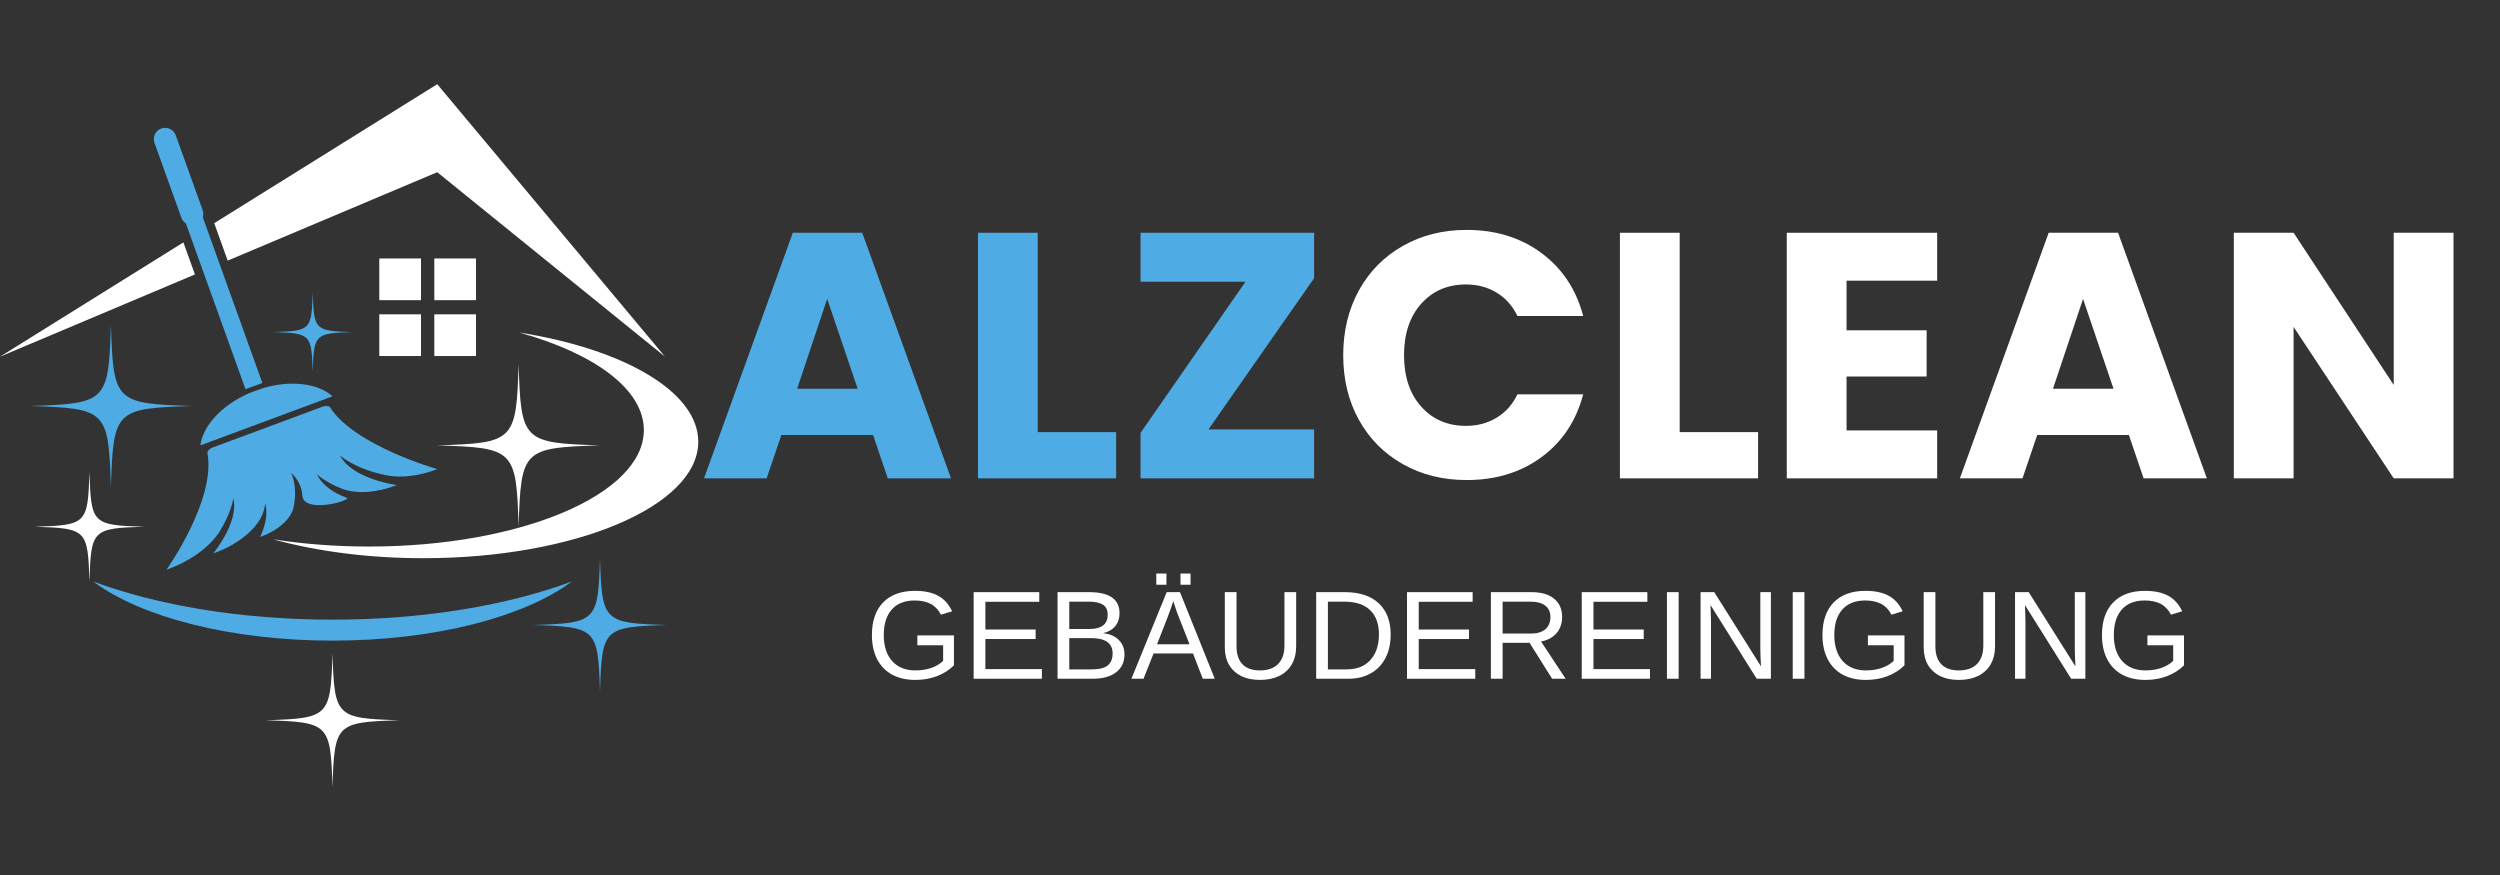 <svg xmlns="http://www.w3.org/2000/svg" xmlns:xlink="http://www.w3.org/1999/xlink" width="400" zoomAndPan="magnify" viewBox="0 0 300 105" height="140" preserveAspectRatio="xMidYMid meet"><rect x="0" y="0" width="300" height="105" fill="#333333" stroke="none"/><defs><g></g><clipPath id="727422d550"><path d="M 31 78 L 48 78 L 48 94.816 L 31 94.816 Z M 31 78 " clip-rule="nonzero"></path></clipPath><clipPath id="feb8754b8a"><path d="M 32 39 L 83.789 39 L 83.789 67 L 32 67 Z M 32 39 " clip-rule="nonzero"></path></clipPath><clipPath id="3c446f5199"><path d="M 25 10.066 L 80 10.066 L 80 43 L 25 43 Z M 25 10.066 " clip-rule="nonzero"></path></clipPath></defs><path fill="#4fabe4" d="M 3.543 48.719 C 12.793 49.004 13.023 49.234 13.309 58.484 C 13.594 49.234 13.824 49.004 23.074 48.719 C 13.824 48.438 13.594 48.207 13.309 38.957 C 13.023 48.207 12.793 48.438 3.543 48.719 " fill-opacity="1" fill-rule="nonzero"></path><path fill="#4fabe4" d="M 63.98 75 C 71.574 75.234 71.766 75.422 72 83.016 C 72.23 75.422 72.418 75.234 80.016 75 C 72.418 74.766 72.23 74.578 72 66.984 C 71.766 74.578 71.574 74.766 63.98 75 " fill-opacity="1" fill-rule="nonzero"></path><g clip-path="url(#727422d550)"><path fill="#ffffff" d="M 31.883 86.43 C 39.477 86.66 39.668 86.852 39.898 94.445 C 40.133 86.852 40.32 86.66 47.914 86.43 C 40.32 86.195 40.133 86.008 39.898 78.414 C 39.668 86.008 39.477 86.195 31.883 86.43 " fill-opacity="1" fill-rule="nonzero"></path></g><path fill="#ffffff" d="M 4.164 63.207 C 10.387 63.398 10.543 63.555 10.734 69.777 C 10.926 63.555 11.078 63.398 17.301 63.207 C 11.078 63.02 10.926 62.863 10.734 56.641 C 10.543 62.863 10.387 63.02 4.164 63.207 " fill-opacity="1" fill-rule="nonzero"></path><path fill="#4fabe4" d="M 32.777 39.852 C 37.277 39.992 37.391 40.102 37.527 44.602 C 37.668 40.102 37.777 39.992 42.277 39.852 C 37.777 39.715 37.668 39.602 37.527 35.105 C 37.391 39.602 37.277 39.715 32.777 39.852 " fill-opacity="1" fill-rule="nonzero"></path><path fill="#ffffff" d="M 52.469 53.445 C 61.719 53.727 61.949 53.957 62.234 63.207 C 62.516 53.957 62.746 53.727 72 53.445 C 62.746 53.16 62.516 52.93 62.234 43.68 C 61.949 52.93 61.719 53.16 52.469 53.445 " fill-opacity="1" fill-rule="nonzero"></path><g clip-path="url(#feb8754b8a)"><path fill="#ffffff" d="M 77.262 51.609 C 77.262 59.328 62.492 65.586 44.277 65.586 C 40.234 65.586 36.359 65.277 32.777 64.715 C 37.961 66.148 44.152 66.984 50.805 66.984 C 69.023 66.984 83.793 60.727 83.793 53.008 C 83.793 47.004 74.852 41.883 62.305 39.902 C 71.309 42.398 77.262 46.711 77.262 51.609 " fill-opacity="1" fill-rule="nonzero"></path></g><path fill="#4fabe4" d="M 39.898 74.359 C 28.895 74.359 18.844 72.629 11.18 69.777 C 16.844 74.016 27.582 76.875 39.898 76.875 C 52.215 76.875 62.953 74.016 68.621 69.777 C 60.953 72.629 50.902 74.359 39.898 74.359 " fill-opacity="1" fill-rule="nonzero"></path><path fill="#ffffff" d="M 52.117 36.02 L 57.121 36.02 L 57.121 31.016 L 52.117 31.016 L 52.117 36.02 " fill-opacity="1" fill-rule="nonzero"></path><path fill="#ffffff" d="M 45.516 36.02 L 50.52 36.02 L 50.52 31.016 L 45.516 31.016 L 45.516 36.02 " fill-opacity="1" fill-rule="nonzero"></path><path fill="#ffffff" d="M 52.117 42.723 L 57.121 42.723 L 57.121 37.719 L 52.117 37.719 L 52.117 42.723 " fill-opacity="1" fill-rule="nonzero"></path><path fill="#ffffff" d="M 45.516 42.723 L 50.52 42.723 L 50.52 37.719 L 45.516 37.719 L 45.516 42.723 " fill-opacity="1" fill-rule="nonzero"></path><path fill="#ffffff" d="M 0 42.801 L 22.008 29.086 L 23.391 32.934 Z M 0 42.801 " fill-opacity="1" fill-rule="nonzero"></path><g clip-path="url(#3c446f5199)"><path fill="#ffffff" d="M 25.707 26.781 L 52.469 10.105 L 79.801 42.801 L 52.469 20.664 L 27.324 31.273 L 25.707 26.781 " fill-opacity="1" fill-rule="nonzero"></path></g><path fill="#4fabe4" d="M 24.887 54.336 C 24.887 54.32 24.887 54.305 24.891 54.285 C 24.926 54.059 25.195 53.82 25.535 53.695 L 38.688 48.809 C 39.027 48.684 39.383 48.688 39.559 48.832 C 39.578 48.848 39.59 48.859 39.598 48.871 C 42.531 53.48 52.469 56.293 52.469 56.293 C 50.41 57.109 48.16 57.391 46.387 57.039 C 42.512 56.266 40.801 54.652 40.801 54.652 C 42.152 57.305 46.91 58.105 47.621 58.211 L 47.59 58.223 C 45.238 59.148 42.711 59.305 41.012 58.637 C 38.949 57.824 38.023 56.902 38.023 56.902 C 38.668 58.258 40.137 59.215 41.598 59.727 C 42.375 60.004 36.41 61.75 36.277 59.441 C 36.223 58.449 35.738 57.469 34.93 56.738 C 34.93 56.738 35.789 58.34 35.215 60.934 C 34.922 62.277 33.32 63.691 31.258 64.418 L 31.223 64.43 C 31.805 63.148 32.184 61.691 31.824 60.398 C 31.824 60.398 31.805 60.668 31.691 61.145 C 31.203 63.164 28.754 65.305 25.648 66.387 L 25.605 66.402 C 26.594 65.121 28.582 62.168 27.996 59.777 C 27.996 59.777 27.832 61.395 26.383 63.734 C 25.207 65.633 22.77 67.395 19.98 68.359 C 19.98 68.359 25.957 59.965 24.887 54.336 " fill-opacity="1" fill-rule="nonzero"></path><path fill="#4fabe4" d="M 29.777 47.234 L 29.773 47.219 L 31.578 46.57 C 34.949 45.582 38.191 46.008 39.898 47.559 L 24.047 53.445 C 24.332 51.137 26.539 48.68 29.777 47.234 " fill-opacity="1" fill-rule="nonzero"></path><path fill="#4fabe4" d="M 31.488 45.965 L 29.457 46.695 L 22.301 26.801 C 22.062 26.645 21.871 26.414 21.766 26.125 L 18.539 17.152 C 18.289 16.445 18.652 15.672 19.355 15.418 C 20.059 15.164 20.836 15.531 21.09 16.234 L 24.316 25.207 C 24.422 25.496 24.418 25.797 24.336 26.07 L 31.488 45.965 " fill-opacity="1" fill-rule="nonzero"></path><g fill="#4fabe4" fill-opacity="1"><g transform="translate(83.811, 57.401)"><g><path d="M 20.953 -5.203 L 9.953 -5.203 L 8.188 0 L 0.672 0 L 11.328 -29.469 L 19.656 -29.469 L 30.312 0 L 22.719 0 Z M 19.109 -10.75 L 15.453 -21.531 L 11.844 -10.75 Z M 19.109 -10.75 "></path></g></g></g><g fill="#4fabe4" fill-opacity="1"><g transform="translate(114.747, 57.401)"><g><path d="M 9.781 -5.547 L 19.188 -5.547 L 19.188 0 L 2.609 0 L 2.609 -29.469 L 9.781 -29.469 Z M 9.781 -5.547 "></path></g></g></g><g fill="#4fabe4" fill-opacity="1"><g transform="translate(134.77, 57.401)"><g><path d="M 10.25 -5.875 L 22.922 -5.875 L 22.922 0 L 2.094 0 L 2.094 -5.453 L 14.688 -23.594 L 2.094 -23.594 L 2.094 -29.469 L 22.922 -29.469 L 22.922 -24.016 Z M 10.25 -5.875 "></path></g></g></g><g fill="#ffffff" fill-opacity="1"><g transform="translate(159.795, 57.401)"><g><path d="M 1.391 -14.781 C 1.391 -17.688 2.02 -20.281 3.281 -22.562 C 4.539 -24.844 6.297 -26.617 8.547 -27.891 C 10.797 -29.172 13.348 -29.812 16.203 -29.812 C 19.703 -29.812 22.695 -28.883 25.188 -27.031 C 27.676 -25.188 29.344 -22.672 30.188 -19.484 L 22.297 -19.484 C 21.703 -20.711 20.863 -21.648 19.781 -22.297 C 18.707 -22.941 17.488 -23.266 16.125 -23.266 C 13.914 -23.266 12.125 -22.492 10.75 -20.953 C 9.375 -19.41 8.688 -17.352 8.688 -14.781 C 8.688 -12.207 9.375 -10.148 10.75 -8.609 C 12.125 -7.066 13.914 -6.297 16.125 -6.297 C 17.488 -6.297 18.707 -6.617 19.781 -7.266 C 20.863 -7.91 21.703 -8.848 22.297 -10.078 L 30.188 -10.078 C 29.344 -6.891 27.676 -4.379 25.188 -2.547 C 22.695 -0.711 19.703 0.203 16.203 0.203 C 13.348 0.203 10.797 -0.43 8.547 -1.703 C 6.297 -2.973 4.539 -4.738 3.281 -7 C 2.02 -9.27 1.391 -11.863 1.391 -14.781 Z M 1.391 -14.781 "></path></g></g></g><g fill="#ffffff" fill-opacity="1"><g transform="translate(191.781, 57.401)"><g><path d="M 9.781 -5.547 L 19.188 -5.547 L 19.188 0 L 2.609 0 L 2.609 -29.469 L 9.781 -29.469 Z M 9.781 -5.547 "></path></g></g></g><g fill="#ffffff" fill-opacity="1"><g transform="translate(211.804, 57.401)"><g><path d="M 9.781 -23.719 L 9.781 -17.766 L 19.391 -17.766 L 19.391 -12.219 L 9.781 -12.219 L 9.781 -5.75 L 20.656 -5.75 L 20.656 0 L 2.609 0 L 2.609 -29.469 L 20.656 -29.469 L 20.656 -23.719 Z M 9.781 -23.719 "></path></g></g></g><g fill="#ffffff" fill-opacity="1"><g transform="translate(234.513, 57.401)"><g><path d="M 20.953 -5.203 L 9.953 -5.203 L 8.188 0 L 0.672 0 L 11.328 -29.469 L 19.656 -29.469 L 30.312 0 L 22.719 0 Z M 19.109 -10.75 L 15.453 -21.531 L 11.844 -10.75 Z M 19.109 -10.75 "></path></g></g></g><g fill="#ffffff" fill-opacity="1"><g transform="translate(265.45, 57.401)"><g><path d="M 28.969 0 L 21.797 0 L 9.781 -18.172 L 9.781 0 L 2.609 0 L 2.609 -29.469 L 9.781 -29.469 L 21.797 -11.203 L 21.797 -29.469 L 28.969 -29.469 Z M 28.969 0 "></path></g></g></g><g fill="#ffffff" fill-opacity="1"><g transform="translate(103.864, 81.449)"><g><path d="M 0.766 -5.234 C 0.766 -6.922 1.211 -8.227 2.109 -9.156 C 3.016 -10.082 4.285 -10.547 5.922 -10.547 C 7.078 -10.547 8.008 -10.348 8.719 -9.953 C 9.438 -9.566 9.992 -8.945 10.391 -8.094 L 9.047 -7.688 C 8.742 -8.281 8.332 -8.711 7.812 -8.984 C 7.301 -9.254 6.66 -9.391 5.891 -9.391 C 4.691 -9.391 3.773 -9.023 3.141 -8.297 C 2.504 -7.578 2.188 -6.555 2.188 -5.234 C 2.188 -3.922 2.52 -2.883 3.188 -2.125 C 3.863 -1.375 4.797 -1 5.984 -1 C 6.672 -1 7.305 -1.098 7.891 -1.297 C 8.473 -1.504 8.945 -1.785 9.312 -2.141 L 9.312 -4.016 L 6.219 -4.016 L 6.219 -5.203 L 10.609 -5.203 L 10.609 -1.609 C 10.055 -1.055 9.379 -0.625 8.578 -0.312 C 7.785 -0.008 6.922 0.141 5.984 0.141 C 4.898 0.141 3.961 -0.07 3.172 -0.5 C 2.391 -0.938 1.789 -1.562 1.375 -2.375 C 0.969 -3.188 0.766 -4.141 0.766 -5.234 Z M 0.766 -5.234 "></path></g></g></g><g fill="#ffffff" fill-opacity="1"><g transform="translate(115.604, 81.449)"><g><path d="M 1.234 0 L 1.234 -10.391 L 9.109 -10.391 L 9.109 -9.234 L 2.641 -9.234 L 2.641 -5.906 L 8.672 -5.906 L 8.672 -4.766 L 2.641 -4.766 L 2.641 -1.156 L 9.422 -1.156 L 9.422 0 Z M 1.234 0 "></path></g></g></g><g fill="#ffffff" fill-opacity="1"><g transform="translate(125.672, 81.449)"><g><path d="M 9.266 -2.922 C 9.266 -2.004 8.926 -1.285 8.25 -0.766 C 7.582 -0.254 6.648 0 5.453 0 L 1.234 0 L 1.234 -10.391 L 5.016 -10.391 C 7.453 -10.391 8.672 -9.547 8.672 -7.859 C 8.672 -7.242 8.5 -6.727 8.156 -6.312 C 7.812 -5.895 7.32 -5.613 6.688 -5.469 C 7.52 -5.375 8.156 -5.098 8.594 -4.641 C 9.039 -4.191 9.266 -3.617 9.266 -2.922 Z M 7.25 -7.688 C 7.25 -8.25 7.055 -8.648 6.672 -8.891 C 6.297 -9.129 5.742 -9.25 5.016 -9.25 L 2.641 -9.25 L 2.641 -5.969 L 5.016 -5.969 C 5.766 -5.969 6.32 -6.109 6.688 -6.391 C 7.062 -6.672 7.25 -7.102 7.25 -7.688 Z M 7.844 -3.031 C 7.844 -4.258 6.984 -4.875 5.266 -4.875 L 2.641 -4.875 L 2.641 -1.125 L 5.375 -1.125 C 6.238 -1.125 6.863 -1.281 7.25 -1.594 C 7.645 -1.914 7.844 -2.395 7.844 -3.031 Z M 7.844 -3.031 "></path></g></g></g><g fill="#ffffff" fill-opacity="1"><g transform="translate(135.739, 81.449)"><g><path d="M 8.594 0 L 7.422 -3.031 L 2.688 -3.031 L 1.484 0 L 0.031 0 L 4.266 -10.391 L 5.859 -10.391 L 10.031 0 Z M 5.047 -9.328 L 4.984 -9.109 C 4.859 -8.703 4.676 -8.18 4.438 -7.547 L 3.109 -4.141 L 7 -4.141 L 5.656 -7.562 C 5.52 -7.895 5.383 -8.281 5.25 -8.719 Z M 5.922 -11.281 L 5.922 -12.625 L 7.125 -12.625 L 7.125 -11.281 Z M 3.016 -11.281 L 3.016 -12.625 L 4.234 -12.625 L 4.234 -11.281 Z M 3.016 -11.281 "></path></g></g></g><g fill="#ffffff" fill-opacity="1"><g transform="translate(145.806, 81.449)"><g><path d="M 5.391 0.141 C 4.535 0.141 3.789 -0.008 3.156 -0.312 C 2.531 -0.625 2.039 -1.07 1.688 -1.656 C 1.344 -2.25 1.172 -2.957 1.172 -3.781 L 1.172 -10.391 L 2.578 -10.391 L 2.578 -3.891 C 2.578 -2.941 2.816 -2.223 3.297 -1.734 C 3.773 -1.242 4.469 -1 5.375 -1 C 6.312 -1 7.035 -1.25 7.547 -1.75 C 8.066 -2.258 8.328 -3.004 8.328 -3.984 L 8.328 -10.391 L 9.734 -10.391 L 9.734 -3.906 C 9.734 -3.062 9.555 -2.332 9.203 -1.719 C 8.848 -1.113 8.344 -0.648 7.688 -0.328 C 7.039 -0.016 6.273 0.141 5.391 0.141 Z M 5.391 0.141 "></path></g></g></g><g fill="#ffffff" fill-opacity="1"><g transform="translate(156.707, 81.449)"><g><path d="M 10.172 -5.297 C 10.172 -4.223 9.961 -3.285 9.547 -2.484 C 9.129 -1.68 8.535 -1.066 7.766 -0.641 C 7.004 -0.211 6.125 0 5.125 0 L 1.234 0 L 1.234 -10.391 L 4.672 -10.391 C 6.43 -10.391 7.785 -9.945 8.734 -9.062 C 9.691 -8.176 10.172 -6.922 10.172 -5.297 Z M 8.766 -5.297 C 8.766 -6.586 8.41 -7.566 7.703 -8.234 C 6.992 -8.91 5.973 -9.25 4.641 -9.25 L 2.641 -9.25 L 2.641 -1.125 L 4.953 -1.125 C 5.723 -1.125 6.395 -1.289 6.969 -1.625 C 7.539 -1.957 7.984 -2.438 8.297 -3.062 C 8.609 -3.695 8.766 -4.441 8.766 -5.297 Z M 8.766 -5.297 "></path></g></g></g><g fill="#ffffff" fill-opacity="1"><g transform="translate(167.607, 81.449)"><g><path d="M 1.234 0 L 1.234 -10.391 L 9.109 -10.391 L 9.109 -9.234 L 2.641 -9.234 L 2.641 -5.906 L 8.672 -5.906 L 8.672 -4.766 L 2.641 -4.766 L 2.641 -1.156 L 9.422 -1.156 L 9.422 0 Z M 1.234 0 "></path></g></g></g><g fill="#ffffff" fill-opacity="1"><g transform="translate(177.674, 81.449)"><g><path d="M 8.578 0 L 5.875 -4.312 L 2.641 -4.312 L 2.641 0 L 1.234 0 L 1.234 -10.391 L 6.125 -10.391 C 7.289 -10.391 8.191 -10.125 8.828 -9.594 C 9.461 -9.07 9.781 -8.348 9.781 -7.422 C 9.781 -6.641 9.555 -5.988 9.109 -5.469 C 8.66 -4.945 8.039 -4.613 7.25 -4.469 L 10.203 0 Z M 8.375 -7.406 C 8.375 -8.008 8.164 -8.469 7.75 -8.781 C 7.344 -9.094 6.754 -9.25 5.984 -9.25 L 2.641 -9.25 L 2.641 -5.422 L 6.047 -5.422 C 6.785 -5.422 7.359 -5.594 7.766 -5.938 C 8.172 -6.289 8.375 -6.781 8.375 -7.406 Z M 8.375 -7.406 "></path></g></g></g><g fill="#ffffff" fill-opacity="1"><g transform="translate(188.574, 81.449)"><g><path d="M 1.234 0 L 1.234 -10.391 L 9.109 -10.391 L 9.109 -9.234 L 2.641 -9.234 L 2.641 -5.906 L 8.672 -5.906 L 8.672 -4.766 L 2.641 -4.766 L 2.641 -1.156 L 9.422 -1.156 L 9.422 0 Z M 1.234 0 "></path></g></g></g><g fill="#ffffff" fill-opacity="1"><g transform="translate(198.642, 81.449)"><g><path d="M 1.391 0 L 1.391 -10.391 L 2.797 -10.391 L 2.797 0 Z M 1.391 0 "></path></g></g></g><g fill="#ffffff" fill-opacity="1"><g transform="translate(202.835, 81.449)"><g><path d="M 7.969 0 L 2.422 -8.844 L 2.453 -8.125 L 2.484 -6.891 L 2.484 0 L 1.234 0 L 1.234 -10.391 L 2.875 -10.391 L 8.484 -1.484 C 8.43 -2.441 8.406 -3.141 8.406 -3.578 L 8.406 -10.391 L 9.672 -10.391 L 9.672 0 Z M 7.969 0 "></path></g></g></g><g fill="#ffffff" fill-opacity="1"><g transform="translate(213.736, 81.449)"><g><path d="M 1.391 0 L 1.391 -10.391 L 2.797 -10.391 L 2.797 0 Z M 1.391 0 "></path></g></g></g><g fill="#ffffff" fill-opacity="1"><g transform="translate(217.929, 81.449)"><g><path d="M 0.766 -5.234 C 0.766 -6.922 1.211 -8.227 2.109 -9.156 C 3.016 -10.082 4.285 -10.547 5.922 -10.547 C 7.078 -10.547 8.008 -10.348 8.719 -9.953 C 9.438 -9.566 9.992 -8.945 10.391 -8.094 L 9.047 -7.688 C 8.742 -8.281 8.332 -8.711 7.812 -8.984 C 7.301 -9.254 6.66 -9.391 5.891 -9.391 C 4.691 -9.391 3.773 -9.023 3.141 -8.297 C 2.504 -7.578 2.188 -6.555 2.188 -5.234 C 2.188 -3.922 2.52 -2.883 3.188 -2.125 C 3.863 -1.375 4.797 -1 5.984 -1 C 6.672 -1 7.305 -1.098 7.891 -1.297 C 8.473 -1.504 8.945 -1.785 9.312 -2.141 L 9.312 -4.016 L 6.219 -4.016 L 6.219 -5.203 L 10.609 -5.203 L 10.609 -1.609 C 10.055 -1.055 9.379 -0.625 8.578 -0.312 C 7.785 -0.008 6.922 0.141 5.984 0.141 C 4.898 0.141 3.961 -0.07 3.172 -0.5 C 2.391 -0.938 1.789 -1.562 1.375 -2.375 C 0.969 -3.188 0.766 -4.141 0.766 -5.234 Z M 0.766 -5.234 "></path></g></g></g><g fill="#ffffff" fill-opacity="1"><g transform="translate(229.67, 81.449)"><g><path d="M 5.391 0.141 C 4.535 0.141 3.789 -0.008 3.156 -0.312 C 2.531 -0.625 2.039 -1.07 1.688 -1.656 C 1.344 -2.25 1.172 -2.957 1.172 -3.781 L 1.172 -10.391 L 2.578 -10.391 L 2.578 -3.891 C 2.578 -2.941 2.816 -2.223 3.297 -1.734 C 3.773 -1.242 4.469 -1 5.375 -1 C 6.312 -1 7.035 -1.25 7.547 -1.75 C 8.066 -2.258 8.328 -3.004 8.328 -3.984 L 8.328 -10.391 L 9.734 -10.391 L 9.734 -3.906 C 9.734 -3.062 9.555 -2.332 9.203 -1.719 C 8.848 -1.113 8.344 -0.648 7.688 -0.328 C 7.039 -0.016 6.273 0.141 5.391 0.141 Z M 5.391 0.141 "></path></g></g></g><g fill="#ffffff" fill-opacity="1"><g transform="translate(240.57, 81.449)"><g><path d="M 7.969 0 L 2.422 -8.844 L 2.453 -8.125 L 2.484 -6.891 L 2.484 0 L 1.234 0 L 1.234 -10.391 L 2.875 -10.391 L 8.484 -1.484 C 8.43 -2.441 8.406 -3.141 8.406 -3.578 L 8.406 -10.391 L 9.672 -10.391 L 9.672 0 Z M 7.969 0 "></path></g></g></g><g fill="#ffffff" fill-opacity="1"><g transform="translate(251.47, 81.449)"><g><path d="M 0.766 -5.234 C 0.766 -6.922 1.211 -8.227 2.109 -9.156 C 3.016 -10.082 4.285 -10.547 5.922 -10.547 C 7.078 -10.547 8.008 -10.348 8.719 -9.953 C 9.438 -9.566 9.992 -8.945 10.391 -8.094 L 9.047 -7.688 C 8.742 -8.281 8.332 -8.711 7.812 -8.984 C 7.301 -9.254 6.66 -9.391 5.891 -9.391 C 4.691 -9.391 3.773 -9.023 3.141 -8.297 C 2.504 -7.578 2.188 -6.555 2.188 -5.234 C 2.188 -3.922 2.52 -2.883 3.188 -2.125 C 3.863 -1.375 4.797 -1 5.984 -1 C 6.672 -1 7.305 -1.098 7.891 -1.297 C 8.473 -1.504 8.945 -1.785 9.312 -2.141 L 9.312 -4.016 L 6.219 -4.016 L 6.219 -5.203 L 10.609 -5.203 L 10.609 -1.609 C 10.055 -1.055 9.379 -0.625 8.578 -0.312 C 7.785 -0.008 6.922 0.141 5.984 0.141 C 4.898 0.141 3.961 -0.07 3.172 -0.5 C 2.391 -0.938 1.789 -1.562 1.375 -2.375 C 0.969 -3.188 0.766 -4.141 0.766 -5.234 Z M 0.766 -5.234 "></path></g></g></g></svg>